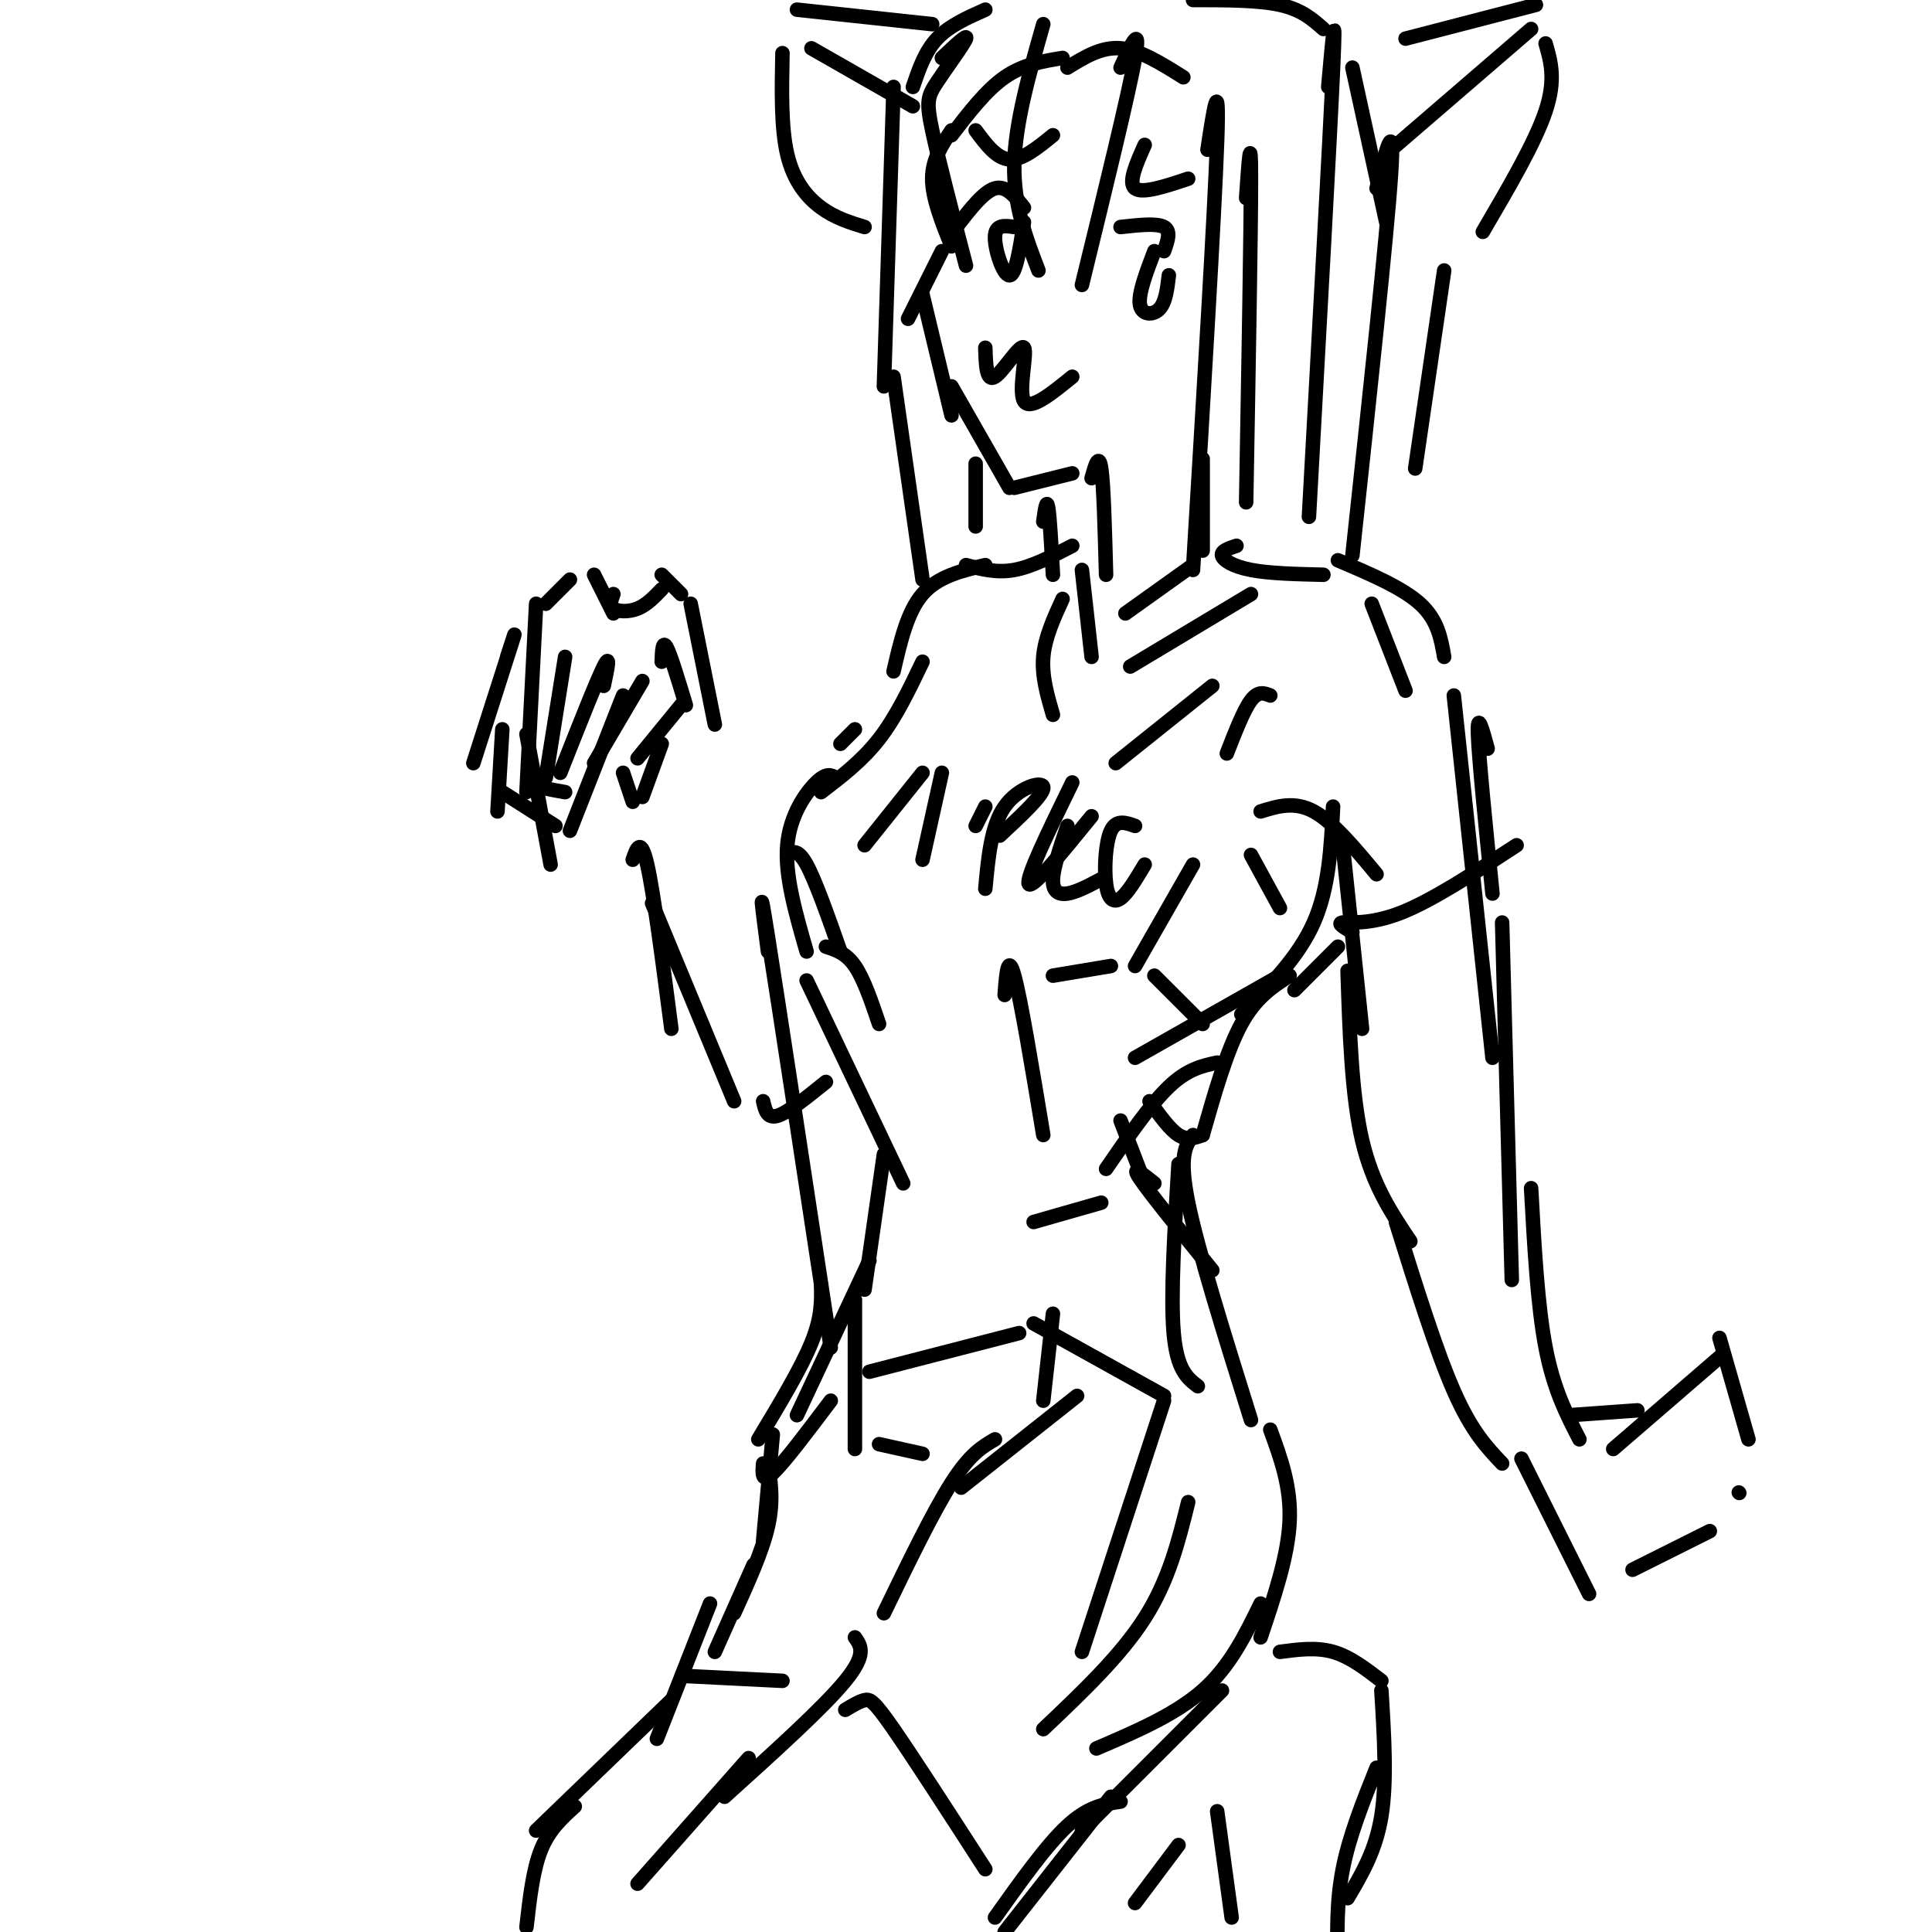 <svg viewBox='0 0 400 400' version='1.1' xmlns='http://www.w3.org/2000/svg' xmlns:xlink='http://www.w3.org/1999/xlink'><g fill='none' stroke='rgb(0,0,0)' stroke-width='3' stroke-linecap='round' stroke-linejoin='round'><path d='M197,27c-2.000,3.000 -4.000,6.000 -4,10c0.000,4.000 2.000,9.000 4,14'/><path d='M195,52c0.000,0.000 -7.000,14.000 -7,14'/><path d='M191,61c0.000,0.000 6.000,25.000 6,25'/><path d='M197,80c0.000,0.000 12.000,21.000 12,21'/><path d='M210,101c0.000,0.000 12.000,-3.000 12,-3'/><path d='M197,28c3.583,-4.667 7.167,-9.333 11,-12c3.833,-2.667 7.917,-3.333 12,-4'/><path d='M221,14c3.500,-2.167 7.000,-4.333 11,-4c4.000,0.333 8.500,3.167 13,6'/><path d='M226,99c0.750,-2.667 1.500,-5.333 2,-2c0.500,3.333 0.750,12.667 1,22'/><path d='M249,95c0.000,0.000 0.000,19.000 0,19'/><path d='M222,113c-4.167,2.167 -8.333,4.333 -12,5c-3.667,0.667 -6.833,-0.167 -10,-1'/><path d='M204,117c-4.917,1.167 -9.833,2.333 -13,6c-3.167,3.667 -4.583,9.833 -6,16'/><path d='M256,113c-1.600,0.533 -3.200,1.067 -3,2c0.200,0.933 2.200,2.267 6,3c3.800,0.733 9.400,0.867 15,1'/><path d='M277,116c6.667,2.833 13.333,5.667 17,9c3.667,3.333 4.333,7.167 5,11'/><path d='M191,137c-2.750,5.750 -5.500,11.500 -9,16c-3.500,4.500 -7.750,7.750 -12,11'/><path d='M173,161c-0.933,-0.533 -1.867,-1.067 -4,1c-2.133,2.067 -5.467,6.733 -6,13c-0.533,6.267 1.733,14.133 4,22'/><path d='M247,179c0.000,0.000 -12.000,21.000 -12,21'/><path d='M254,156c1.750,-4.500 3.500,-9.000 5,-11c1.500,-2.000 2.750,-1.500 4,-1'/><path d='M230,200c0.000,0.000 -12.000,2.000 -12,2'/><path d='M276,167c-0.417,8.417 -0.833,16.833 -4,24c-3.167,7.167 -9.083,13.083 -15,19'/><path d='M167,203c0.000,0.000 20.000,42.000 20,42'/><path d='M267,202c-3.500,2.250 -7.000,4.500 -10,10c-3.000,5.500 -5.500,14.250 -8,23'/><path d='M183,239c0.000,0.000 -4.000,28.000 -4,28'/><path d='M247,235c-1.500,2.083 -3.000,4.167 -1,14c2.000,9.833 7.500,27.417 13,45'/><path d='M180,261c0.000,0.000 -15.000,32.000 -15,32'/><path d='M206,298c-2.583,1.500 -5.167,3.000 -9,9c-3.833,6.000 -8.917,16.500 -14,27'/><path d='M218,272c0.000,0.000 -2.000,18.000 -2,18'/><path d='M263,296c2.167,5.917 4.333,11.833 4,19c-0.333,7.167 -3.167,15.583 -6,24'/><path d='M261,332c-3.167,6.500 -6.333,13.000 -12,18c-5.667,5.000 -13.833,8.500 -22,12'/><path d='M177,339c1.250,1.750 2.500,3.500 -2,9c-4.500,5.500 -14.750,14.750 -25,24'/><path d='M155,364c0.000,0.000 -23.000,26.000 -23,26'/><path d='M232,373c-3.333,0.500 -6.667,1.000 -11,5c-4.333,4.000 -9.667,11.500 -15,19'/><path d='M265,342c3.750,-0.500 7.500,-1.000 11,0c3.500,1.000 6.750,3.500 10,6'/><path d='M286,350c0.583,9.417 1.167,18.833 0,26c-1.167,7.167 -4.083,12.083 -7,17'/><path d='M285,366c-2.833,7.083 -5.667,14.167 -7,21c-1.333,6.833 -1.167,13.417 -1,20'/><path d='M252,375c0.000,0.000 3.000,22.000 3,22'/><path d='M244,382c0.000,0.000 -9.000,12.000 -9,12'/><path d='M160,297c0.000,0.000 -2.000,22.000 -2,22'/><path d='M159,303c0.583,3.917 1.167,7.833 0,13c-1.167,5.167 -4.083,11.583 -7,18'/><path d='M156,324c0.000,0.000 -8.000,18.000 -8,18'/><path d='M147,332c0.000,0.000 -11.000,28.000 -11,28'/><path d='M139,352c0.000,0.000 -28.000,27.000 -28,27'/><path d='M119,374c-2.667,2.417 -5.333,4.833 -7,9c-1.667,4.167 -2.333,10.083 -3,16'/><path d='M177,274c0.000,-3.667 0.000,-7.333 0,-3c0.000,4.333 0.000,16.667 0,29'/><path d='M158,303c-0.167,2.083 -0.333,4.167 2,2c2.333,-2.167 7.167,-8.583 12,-15'/><path d='M278,175c0.000,0.000 4.000,38.000 4,38'/><path d='M301,144c0.000,0.000 8.000,75.000 8,75'/><path d='M261,168c3.500,-1.083 7.000,-2.167 11,0c4.000,2.167 8.500,7.583 13,13'/><path d='M279,201c0.417,12.833 0.833,25.667 3,35c2.167,9.333 6.083,15.167 10,21'/><path d='M311,191c0.000,0.000 2.000,74.000 2,74'/><path d='M289,253c4.167,13.333 8.333,26.667 12,35c3.667,8.333 6.833,11.667 10,15'/><path d='M317,246c0.667,12.167 1.333,24.333 3,33c1.667,8.667 4.333,13.833 7,19'/><path d='M325,293c0.000,0.000 14.000,-1.000 14,-1'/><path d='M334,300c0.000,0.000 22.000,-19.000 22,-19'/><path d='M356,277c0.000,0.000 6.000,21.000 6,21'/><path d='M315,302c0.000,0.000 14.000,28.000 14,28'/><path d='M338,325c0.000,0.000 16.000,-8.000 16,-8'/><path d='M360,309c0.000,0.000 0.100,0.100 0.1,0.1'/><path d='M111,125c0.000,0.000 -2.000,39.000 -2,39'/><path d='M110,158c-0.583,1.500 -1.167,3.000 0,4c1.167,1.000 4.083,1.500 7,2'/><path d='M113,125c0.000,0.000 5.000,-5.000 5,-5'/><path d='M123,119c0.000,0.000 4.000,8.000 4,8'/><path d='M127,123c-0.444,1.178 -0.889,2.356 0,3c0.889,0.644 3.111,0.756 5,0c1.889,-0.756 3.444,-2.378 5,-4'/><path d='M137,119c0.000,0.000 4.000,4.000 4,4'/><path d='M109,152c0.000,0.000 5.000,27.000 5,27'/><path d='M118,172c0.000,0.000 11.000,-28.000 11,-28'/><path d='M123,158c0.000,0.000 10.000,-17.000 10,-17'/><path d='M143,125c0.000,0.000 5.000,25.000 5,25'/><path d='M137,137c0.083,-2.250 0.167,-4.500 1,-3c0.833,1.500 2.417,6.750 4,12'/><path d='M141,146c0.000,0.000 -9.000,11.000 -9,11'/><path d='M137,154c0.000,0.000 -4.000,11.000 -4,11'/><path d='M129,160c0.000,0.000 2.000,6.000 2,6'/><path d='M131,178c0.833,-2.417 1.667,-4.833 3,1c1.333,5.833 3.167,19.917 5,34'/><path d='M135,187c0.000,0.000 17.000,41.000 17,41'/><path d='M158,228c0.417,1.833 0.833,3.667 3,3c2.167,-0.667 6.083,-3.833 10,-7'/><path d='M117,136c0.000,0.000 -4.000,25.000 -4,25'/><path d='M125,142c0.750,-3.500 1.500,-7.000 0,-4c-1.500,3.000 -5.250,12.500 -9,22'/><path d='M105,136c1.083,-3.333 2.167,-6.667 1,-3c-1.167,3.667 -4.583,14.333 -8,25'/><path d='M104,151c0.000,0.000 -1.000,17.000 -1,17'/><path d='M104,164c0.000,0.000 11.000,7.000 11,7'/><path d='M198,47c2.833,-3.667 5.667,-7.333 8,-8c2.333,-0.667 4.167,1.667 6,4'/><path d='M210,47c-1.956,-0.289 -3.911,-0.578 -4,2c-0.089,2.578 1.689,8.022 3,8c1.311,-0.022 2.156,-5.511 3,-11'/><path d='M232,47c3.750,-0.417 7.500,-0.833 9,0c1.500,0.833 0.750,2.917 0,5'/><path d='M239,52c-1.667,4.378 -3.333,8.756 -3,11c0.333,2.244 2.667,2.356 4,1c1.333,-1.356 1.667,-4.178 2,-7'/><path d='M204,72c0.107,3.571 0.214,7.143 2,6c1.786,-1.143 5.250,-7.000 6,-6c0.750,1.000 -1.214,8.857 0,11c1.214,2.143 5.607,-1.429 10,-5'/><path d='M250,31c1.250,-8.250 2.500,-16.500 2,-2c-0.500,14.500 -2.750,51.750 -5,89'/><path d='M258,41c0.500,-7.250 1.000,-14.500 1,-4c0.000,10.500 -0.500,38.750 -1,67'/><path d='M216,5c-2.917,10.250 -5.833,20.500 -6,29c-0.167,8.500 2.417,15.250 5,22'/><path d='M232,14c2.167,-4.750 4.333,-9.500 3,-2c-1.333,7.500 -6.167,27.250 -11,47'/><path d='M195,12c2.720,-2.577 5.440,-5.155 5,-4c-0.440,1.155 -4.042,6.042 -6,9c-1.958,2.958 -2.274,3.988 -1,10c1.274,6.012 4.137,17.006 7,28'/><path d='M185,18c0.000,0.000 -2.000,62.000 -2,62'/><path d='M185,78c0.000,0.000 6.000,42.000 6,42'/><path d='M202,96c0.000,0.000 0.000,13.000 0,13'/><path d='M275,18c0.833,-9.417 1.667,-18.833 1,-4c-0.667,14.833 -2.833,53.917 -5,93'/><path d='M285,39c1.917,-7.833 3.833,-15.667 3,-3c-0.833,12.667 -4.417,45.833 -8,79'/><path d='M280,14c0.000,0.000 7.000,32.000 7,32'/><path d='M189,18c1.250,-3.667 2.500,-7.333 5,-10c2.500,-2.667 6.250,-4.333 10,-6'/><path d='M193,5c0.000,0.000 -28.000,-3.000 -28,-3'/><path d='M168,10c0.000,0.000 21.000,12.000 21,12'/><path d='M162,11c-0.156,7.733 -0.311,15.467 1,21c1.311,5.533 4.089,8.867 7,11c2.911,2.133 5.956,3.067 9,4'/><path d='M291,8c0.000,0.000 27.000,-7.000 27,-7'/><path d='M317,6c0.000,0.000 -29.000,25.000 -29,25'/><path d='M320,9c1.083,3.750 2.167,7.500 0,14c-2.167,6.500 -7.583,15.750 -13,25'/><path d='M247,0c6.750,0.000 13.500,0.000 18,1c4.500,1.000 6.750,3.000 9,5'/><path d='M202,27c2.167,2.917 4.333,5.833 7,6c2.667,0.167 5.833,-2.417 9,-5'/><path d='M237,30c-1.750,3.917 -3.500,7.833 -2,9c1.500,1.167 6.250,-0.417 11,-2'/><path d='M299,56c0.000,0.000 -6.000,41.000 -6,41'/><path d='M216,108c0.333,-2.417 0.667,-4.833 1,-3c0.333,1.833 0.667,7.917 1,14'/><path d='M224,118c0.000,0.000 2.000,18.000 2,18'/><path d='M233,127c0.000,0.000 14.000,-10.000 14,-10'/><path d='M159,197c-1.083,-8.333 -2.167,-16.667 0,-3c2.167,13.667 7.583,49.333 13,85'/><path d='M170,266c0.083,3.333 0.167,6.667 -2,12c-2.167,5.333 -6.583,12.667 -11,20'/><path d='M179,175c0.000,0.000 12.000,-15.000 12,-15'/><path d='M195,160c0.000,0.000 -4.000,18.000 -4,18'/><path d='M202,171c0.000,0.000 2.000,-4.000 2,-4'/><path d='M207,173c4.600,-4.289 9.200,-8.578 9,-10c-0.200,-1.422 -5.200,0.022 -8,4c-2.800,3.978 -3.400,10.489 -4,17'/><path d='M222,162c-4.833,9.917 -9.667,19.833 -9,21c0.667,1.167 6.833,-6.417 13,-14'/><path d='M221,171c-1.444,4.244 -2.889,8.489 -3,11c-0.111,2.511 1.111,3.289 3,3c1.889,-0.289 4.444,-1.644 7,-3'/><path d='M235,171c-1.940,-0.690 -3.881,-1.381 -5,1c-1.119,2.381 -1.417,7.833 -1,11c0.417,3.167 1.548,4.048 3,3c1.452,-1.048 3.226,-4.024 5,-7'/><path d='M220,124c-1.833,4.000 -3.667,8.000 -4,12c-0.333,4.000 0.833,8.000 2,12'/><path d='M234,138c0.000,0.000 25.000,-15.000 25,-15'/><path d='M284,125c0.000,0.000 7.000,18.000 7,18'/><path d='M280,193c-1.644,-0.933 -3.289,-1.867 -2,-2c1.289,-0.133 5.511,0.533 12,-2c6.489,-2.533 15.244,-8.267 24,-14'/><path d='M277,196c0.000,0.000 -9.000,9.000 -9,9'/><path d='M308,155c-1.083,-4.000 -2.167,-8.000 -2,-3c0.167,5.000 1.583,19.000 3,33'/><path d='M244,241c-0.833,13.667 -1.667,27.333 -1,35c0.667,7.667 2.833,9.333 5,11'/><path d='M180,284c0.000,0.000 31.000,-8.000 31,-8'/><path d='M214,274c0.000,0.000 27.000,15.000 27,15'/><path d='M265,202c0.000,0.000 -30.000,17.000 -30,17'/><path d='M232,232c0.000,0.000 5.000,13.000 5,13'/><path d='M239,245c-2.500,-2.000 -5.000,-4.000 -3,-1c2.000,3.000 8.500,11.000 15,19'/><path d='M228,249c0.000,0.000 -14.000,4.000 -14,4'/><path d='M252,220c-3.083,0.667 -6.167,1.333 -10,5c-3.833,3.667 -8.417,10.333 -13,17'/><path d='M238,228c2.083,2.917 4.167,5.833 6,7c1.833,1.167 3.417,0.583 5,0'/><path d='M251,142c0.000,0.000 -20.000,16.000 -20,16'/><path d='M208,206c0.333,-4.417 0.667,-8.833 2,-4c1.333,4.833 3.667,18.917 6,33'/><path d='M171,196c2.083,0.667 4.167,1.333 6,4c1.833,2.667 3.417,7.333 5,12'/><path d='M239,202c0.000,0.000 10.000,10.000 10,10'/><path d='M259,177c0.000,0.000 6.000,11.000 6,11'/><path d='M163,177c1.083,-0.667 2.167,-1.333 4,2c1.833,3.333 4.417,10.667 7,18'/><path d='M174,154c0.000,0.000 3.000,-3.000 3,-3'/><path d='M142,347c0.000,0.000 20.000,1.000 20,1'/><path d='M175,354c1.444,-0.867 2.889,-1.733 4,-2c1.111,-0.267 1.889,0.067 6,6c4.111,5.933 11.556,17.467 19,29'/><path d='M208,400c0.000,0.000 22.000,-28.000 22,-28'/><path d='M224,379c0.000,0.000 29.000,-29.000 29,-29'/><path d='M182,299c0.000,0.000 9.000,2.000 9,2'/><path d='M199,308c0.000,0.000 24.000,-19.000 24,-19'/><path d='M241,290c0.000,0.000 -17.000,52.000 -17,52'/><path d='M246,311c-2.000,8.083 -4.000,16.167 -9,24c-5.000,7.833 -13.000,15.417 -21,23'/></g>
</svg>